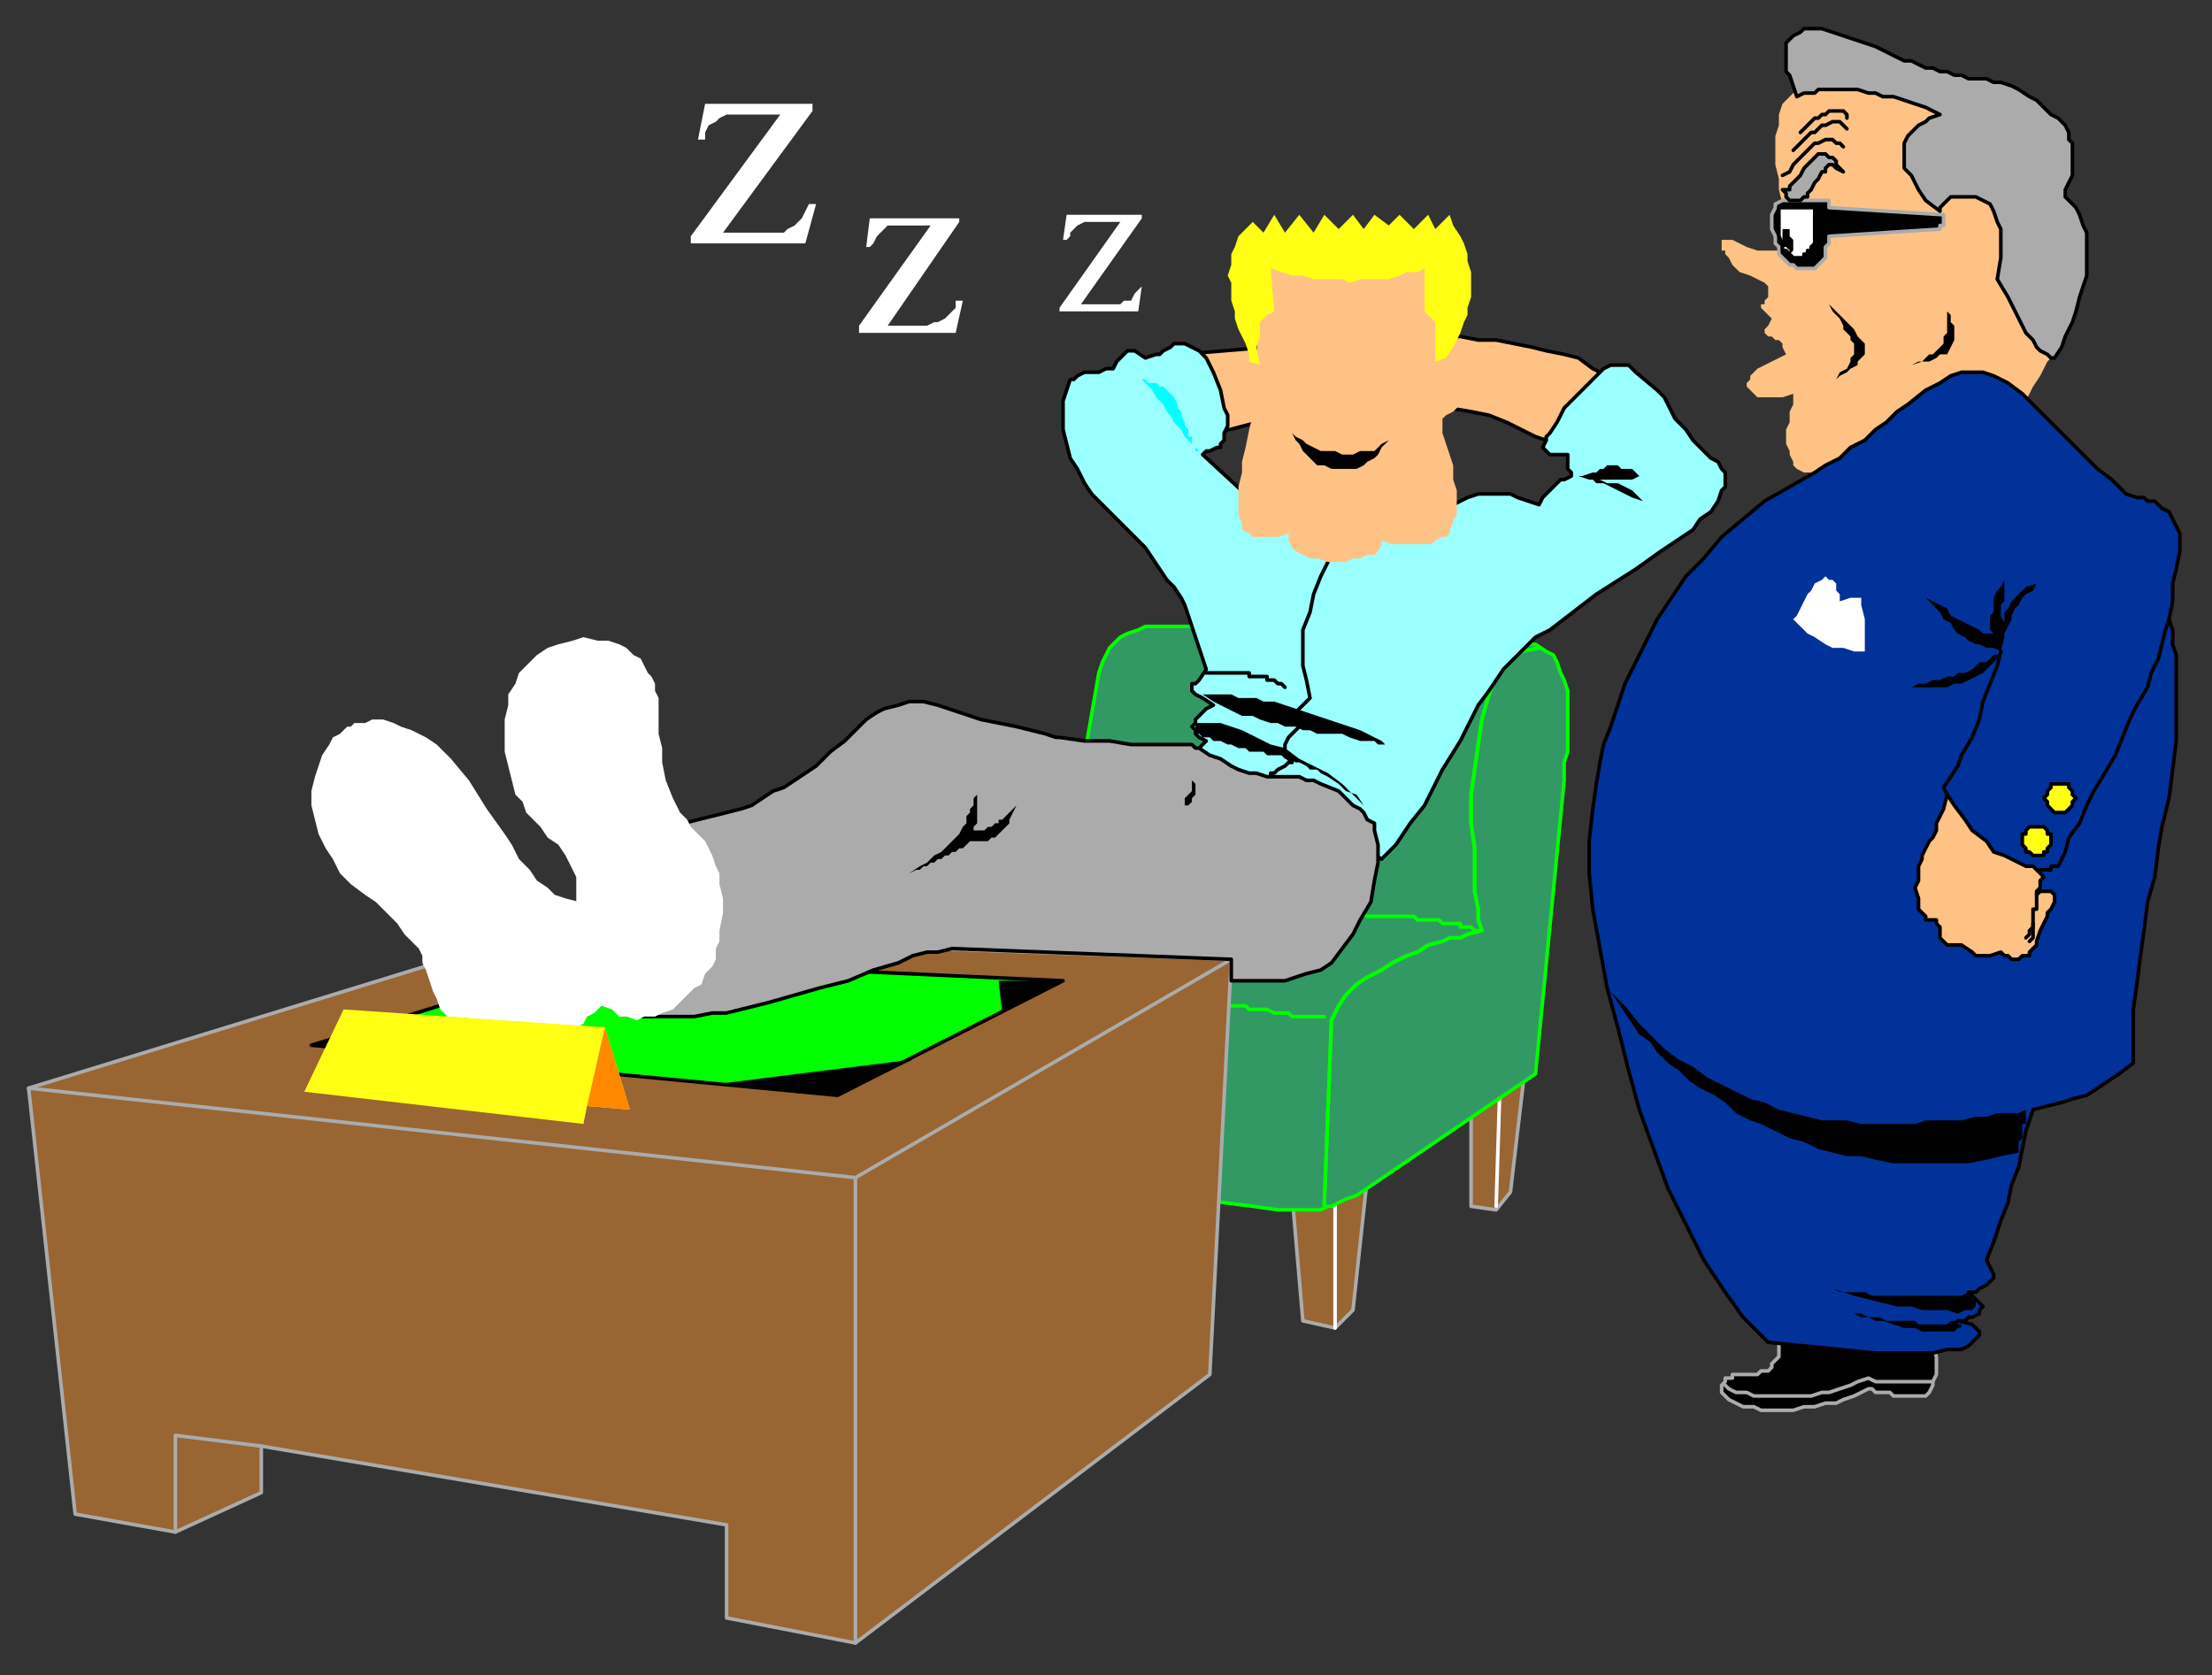 <?xml version="1.0" encoding="UTF-8" standalone="no"?>
<svg
   xmlns:dc="http://purl.org/dc/elements/1.1/"
   xmlns:cc="http://creativecommons.org/ns#"
   xmlns:rdf="http://www.w3.org/1999/02/22-rdf-syntax-ns#"
   xmlns:svg="http://www.w3.org/2000/svg"
   xmlns="http://www.w3.org/2000/svg"
   xmlns:sodipodi="http://sodipodi.sourceforge.net/DTD/sodipodi-0.dtd"
   xmlns:inkscape="http://www.inkscape.org/namespaces/inkscape"
   version="1.0"
   width="163.512mm"
   height="123.825mm"
   id="svg259"
   sodipodi:docname="CMENO036.WMF">
  <rect width="100%" height="100%" fill="#333333" stroke="none"/>
  <sodipodi:namedview
     pagecolor="#ffffff"
     bordercolor="#666666"
     borderopacity="1"
     objecttolerance="10"
     gridtolerance="10"
     guidetolerance="10"
     inkscape:pageopacity="0"
     inkscape:pageshadow="2"
     inkscape:window-width="640"
     inkscape:window-height="480"
     id="namedview261" />
  <defs
     id="defs3">
    <pattern
       id="WMFhbasepattern"
       patternUnits="userSpaceOnUse"
       width="6"
       height="6"
       x="0"
       y="0" />
  </defs>
  <path
     style="fill:#996532;fill-rule:evenodd;fill-opacity:1;stroke:#ababab;stroke-width:1px;stroke-linecap:round;stroke-linejoin:round;stroke-miterlimit:4;stroke-dasharray:none;stroke-opacity:1;"
     d="  M 361,334   L 370,334   L 382,329   L 378,366   L 373,371   L 364,369   L 361,334  z "
     id="path5" />
  <path
     style="fill:#996532;fill-rule:evenodd;fill-opacity:1;stroke:#ababab;stroke-width:1px;stroke-linecap:round;stroke-linejoin:round;stroke-miterlimit:4;stroke-dasharray:none;stroke-opacity:1;"
     d="  M 426,299   L 422,333   L 418,338   L 411,337   L 411,311   L 426,299  z "
     id="path7" />
  <path
     style="fill:none;stroke:#ffffff;stroke-width:1px;stroke-linecap:round;stroke-linejoin:round;stroke-miterlimit:4;stroke-dasharray:none;stroke-opacity:1;"
     d="  M 373,371   L 373,333  "
     id="path9" />
  <path
     style="fill:none;stroke:#ffffff;stroke-width:1px;stroke-linecap:round;stroke-linejoin:round;stroke-miterlimit:4;stroke-dasharray:none;stroke-opacity:1;"
     d="  M 418,337   L 419,305  "
     id="path11" />
  <path
     style="fill:#329965;fill-rule:evenodd;fill-opacity:1;stroke:#00ff00;stroke-width:1px;stroke-linecap:round;stroke-linejoin:round;stroke-miterlimit:4;stroke-dasharray:none;stroke-opacity:1;"
     d="  M 336,335   L 338,274   L 378,253   L 375,226   L 303,211   L 307,188   L 308,185   L 309,183   L 310,181   L 312,179   L 313,178   L 315,177   L 318,176   L 320,175   L 323,175   L 326,175   L 330,175   L 333,175   L 336,175   L 339,175   L 342,175   L 344,175   L 424,179   L 427,180   L 429,180   L 432,182   L 434,183   L 435,185   L 436,188   L 437,190   L 438,193   L 438,196   L 438,200   L 438,203   L 438,207   L 438,210   L 437,213   L 437,215   L 437,218   L 429,300   L 379,334   L 376,335   L 374,336   L 372,337   L 371,337   L 369,338   L 367,338   L 364,338   L 357,338   L 350,337   L 342,336   L 336,335  z "
     id="path13" />
  <path
     style="fill:none;stroke:#00ff00;stroke-width:1px;stroke-linecap:round;stroke-linejoin:round;stroke-miterlimit:4;stroke-dasharray:none;stroke-opacity:1;"
     d="  M 430,181   L 425,182   L 422,185   L 418,189   L 416,194   L 414,201   L 413,208   L 412,215   L 411,222   L 411,230   L 412,237   L 412,243   L 412,249   L 413,254   L 413,257   L 414,260   L 410,261   L 408,262   L 405,262   L 403,263   L 399,264   L 396,266   L 393,267   L 389,269   L 386,271   L 382,273   L 379,275   L 376,278   L 374,281   L 372,285   L 370,336   L 370,337  "
     id="path15" />
  <path
     style="fill:none;stroke:#00ff00;stroke-width:1px;stroke-linecap:round;stroke-linejoin:round;stroke-miterlimit:4;stroke-dasharray:none;stroke-opacity:1;"
     d="  M 430,181   L 425,182   L 422,185   L 418,189   L 416,194   L 414,201   L 413,208   L 412,215   L 411,222   L 411,230   L 412,237   L 412,243   L 412,249   L 413,254   L 413,257   L 414,260   L 410,261   L 408,262   L 405,262   L 403,263   L 399,264   L 396,266   L 393,267   L 389,269   L 386,271   L 382,273   L 379,275   L 376,278   L 374,281   L 372,285   L 370,336   L 370,337  "
     id="path17" />
  <path
     style="fill:none;stroke:#00ff00;stroke-width:1px;stroke-linecap:round;stroke-linejoin:round;stroke-miterlimit:4;stroke-dasharray:none;stroke-opacity:1;"
     d="  M 377,255   L 377,255   L 378,255   L 380,255   L 380,255   L 382,256   L 383,256   L 384,256   L 385,256   L 387,256   L 388,256   L 389,256   L 391,256   L 392,256   L 393,256   L 395,256   L 396,257   L 397,257   L 399,257   L 400,257   L 401,257   L 402,257   L 403,258   L 404,258   L 405,258   L 407,258   L 408,258   L 408,259   L 409,259   L 410,259   L 411,259   L 412,260   L 413,260  "
     id="path19" />
  <path
     style="fill:none;stroke:#00ff00;stroke-width:1px;stroke-linecap:round;stroke-linejoin:round;stroke-miterlimit:4;stroke-dasharray:none;stroke-opacity:1;"
     d="  M 342,281   L 342,281   L 342,281   L 343,281   L 344,281   L 345,281   L 346,281   L 346,281   L 347,281   L 348,281   L 349,282   L 350,282   L 351,282   L 352,282   L 353,282   L 354,282   L 354,282   L 356,283   L 357,283   L 357,283   L 358,283   L 359,283   L 360,283   L 361,284   L 362,284   L 363,284   L 364,284   L 365,284   L 366,284   L 366,284   L 367,284   L 368,284   L 370,284  "
     id="path21" />
  <path
     style="fill:#ffc285;fill-rule:evenodd;fill-opacity:1;stroke:#000000;stroke-width:1px;stroke-linecap:round;stroke-linejoin:round;stroke-miterlimit:4;stroke-dasharray:none;stroke-opacity:1;"
     d="  M 330,99   L 330,99   L 331,100   L 332,100   L 332,102   L 333,103   L 334,104   L 334,106   L 335,107   L 335,109   L 335,110   L 336,112   L 336,114   L 336,115   L 336,117   L 336,118   L 336,120   L 336,122   L 355,117   L 354,97   L 330,99  z "
     id="path23" />
  <path
     style="fill:#ffc285;fill-rule:evenodd;fill-opacity:1;stroke:#000000;stroke-width:1px;stroke-linecap:round;stroke-linejoin:round;stroke-miterlimit:4;stroke-dasharray:none;stroke-opacity:1;"
     d="  M 401,113   L 405,114   L 411,115   L 416,116   L 421,118   L 425,120   L 429,122   L 432,123   L 436,125   L 451,107   L 449,105   L 445,103   L 441,100   L 437,99   L 432,98   L 428,97   L 423,96   L 418,95   L 413,95   L 408,94   L 402,94   L 401,113  z "
     id="path25" />
  <path
     style="fill:#99ffff;fill-rule:evenodd;fill-opacity:1;stroke:#000000;stroke-width:1px;stroke-linecap:round;stroke-linejoin:round;stroke-miterlimit:4;stroke-dasharray:none;stroke-opacity:1;"
     d="  M 349,139   L 404,142   L 410,139   L 413,138   L 416,138   L 419,138   L 422,138   L 424,139   L 427,140   L 430,141   L 431,139   L 432,138   L 433,137   L 434,136   L 435,135   L 436,134   L 437,134   L 439,133   L 439,132   L 438,131   L 438,130   L 438,128   L 438,127   L 436,127   L 435,127   L 433,127   L 432,126   L 432,126   L 431,125   L 432,123   L 432,122   L 433,121   L 435,118   L 437,114   L 440,111   L 443,108   L 446,105   L 448,103   L 450,102   L 452,102   L 454,102   L 455,102   L 456,103   L 457,104   L 463,109   L 464,110   L 465,111   L 466,113   L 468,117   L 471,120   L 473,123   L 476,126   L 478,128   L 480,129   L 481,131   L 482,132   L 482,133   L 482,134   L 482,136   L 481,137   L 480,140   L 478,143   L 475,145   L 473,148   L 470,150   L 464,154   L 457,159   L 446,166   L 433,176   L 429,178   L 426,181   L 423,184   L 420,187   L 418,190   L 416,193   L 413,197   L 408,207   L 403,215   L 398,225   L 394,230   L 390,236   L 386,240   L 334,211   L 335,210   L 335,210   L 335,209   L 336,208   L 337,207   L 335,206   L 334,205   L 334,204   L 333,203   L 334,202   L 334,201   L 335,200   L 336,199   L 337,198   L 339,197   L 336,195   L 334,194   L 333,193   L 333,192   L 333,191   L 334,191   L 335,190   L 337,187   L 335,181   L 333,175   L 332,172   L 331,169   L 330,167   L 328,164   L 326,162   L 322,156   L 320,153   L 317,150   L 314,147   L 311,144   L 308,141   L 305,138   L 303,135   L 301,131   L 299,128   L 298,124   L 297,120   L 297,116   L 297,112   L 298,109   L 299,106   L 300,106   L 301,105   L 303,104   L 305,104   L 307,104   L 309,103   L 311,103   L 312,101   L 313,100   L 314,99   L 315,98   L 316,98   L 317,98   L 320,100   L 323,99   L 324,99   L 325,98   L 327,97   L 328,96   L 330,96   L 331,96   L 333,97   L 335,98   L 337,100   L 339,104   L 341,109   L 342,114   L 343,116   L 343,119   L 342,121   L 342,123   L 341,124   L 341,125   L 340,125   L 338,126   L 337,126   L 336,127   L 349,139  z "
     id="path27" />
  <path
     style="fill:none;stroke:#000000;stroke-width:1px;stroke-linecap:round;stroke-linejoin:round;stroke-miterlimit:4;stroke-dasharray:none;stroke-opacity:1;"
     d="  M 371,157   L 369,161   L 367,166   L 366,171   L 364,176   L 364,181   L 364,186   L 365,190   L 366,195   L 365,196   L 364,197   L 363,198   L 362,199   L 361,200   L 361,200   L 361,201   L 362,202   L 363,203   L 361,205   L 360,206   L 359,208   L 359,209   L 359,210   L 359,211   L 360,212   L 361,213   L 360,213   L 359,214   L 357,215   L 356,216   L 355,216   L 355,218   L 354,220   L 354,222  "
     id="path29" />
  <path
     style="fill:#000000;fill-rule:evenodd;fill-opacity:1;stroke:none;"
     d="  M 334,193   L 336,194   L 337,194   L 339,194   L 340,194   L 342,194   L 344,194   L 346,195   L 347,195   L 349,195   L 351,195   L 353,196   L 356,196   L 359,197   L 362,198   L 365,199   L 368,200   L 371,201   L 374,202   L 377,203   L 380,204   L 382,205   L 384,206   L 386,207   L 389,210   L 387,208   L 385,208   L 384,207   L 382,207   L 380,207   L 377,206   L 375,205   L 372,205   L 371,205   L 368,205   L 366,204   L 364,204   L 362,203   L 359,203   L 357,202   L 355,202   L 352,201   L 350,200   L 347,200   L 345,199   L 343,198   L 341,197   L 339,196   L 336,194   L 334,193  z "
     id="path31" />
  <path
     style="fill:#000000;fill-rule:evenodd;fill-opacity:1;stroke:none;"
     d="  M 338,202   L 341,202   L 344,203   L 347,204   L 351,206   L 355,208   L 359,209   L 363,212   L 367,214   L 371,216   L 375,219   L 378,222   L 381,225   L 379,222   L 376,221   L 374,219   L 371,217   L 369,216   L 368,215   L 366,215   L 365,214   L 363,213   L 362,213   L 360,212   L 359,212   L 358,211   L 356,211   L 354,211   L 353,210   L 351,210   L 349,210   L 348,209   L 346,209   L 344,208   L 343,208   L 341,207   L 339,207   L 338,206   L 338,206   L 337,206   L 336,206   L 335,205   L 335,205   L 334,205   L 334,204   L 334,204   L 334,203   L 334,203   L 334,203   L 334,202   L 335,202   L 335,202   L 336,202   L 337,202   L 338,202  z "
     id="path33" />
  <path
     style="fill:none;stroke:none;"
     d="  M 372,195   L 372,195   L 373,195   L 373,195   L 374,196   L 375,196   L 375,196   L 376,196   L 377,196   L 377,196   L 378,197   L 379,197   L 379,197   L 380,197   L 380,198   L 381,198   L 382,198   L 382,198   L 383,199   L 384,199   L 384,199   L 385,200   L 386,200   L 386,200   L 387,200   L 387,201   L 388,201   L 389,201   L 389,202   L 389,202   L 390,202   L 390,202   L 391,203  "
     id="path35" />
  <path
     style="fill:none;stroke:none;"
     d="  M 437,158   L 432,162   L 428,166   L 424,168   L 421,171   L 418,173   L 416,177   L 413,181   L 410,187  "
     id="path37" />
  <path
     style="fill:none;stroke:none;"
     d="  M 416,180   L 416,180   L 417,179   L 417,179   L 417,178   L 418,177   L 418,177   L 419,176   L 419,176   L 419,175   L 420,175   L 420,174   L 421,174   L 421,173   L 422,173   L 422,173   L 423,172   L 423,172   L 424,172   L 424,171   L 425,171   L 426,171   L 426,170   L 427,170   L 427,170   L 428,169   L 429,169   L 429,169   L 430,168   L 430,168   L 431,168   L 431,168   L 433,167  "
     id="path39" />
  <path
     style="fill:none;stroke:none;"
     d="  M 438,127   L 438,127   L 438,127   L 439,126   L 439,126   L 439,126   L 439,126   L 439,125   L 440,125   L 440,125   L 440,124   L 440,124   L 441,124   L 441,124   L 441,123   L 441,123   L 441,123   L 442,122   L 442,122   L 442,122   L 442,122   L 443,122   L 443,121   L 443,121   L 443,121   L 444,121   L 444,121   L 444,120   L 445,120   L 445,120   L 445,120   L 446,120   L 446,119  "
     id="path41" />
  <path
     style="fill:#000000;fill-rule:evenodd;fill-opacity:1;stroke:none;"
     d="  M 439,133   L 442,133   L 445,132   L 446,132   L 447,131   L 448,131   L 449,130   L 450,130   L 451,130   L 452,130   L 453,131   L 455,131   L 456,131   L 458,133   L 456,134   L 454,134   L 451,134   L 449,134   L 446,134   L 444,134   L 441,133   L 439,133  z "
     id="path43" />
  <path
     style="fill:none;stroke:none;"
     d="  M 460,126   L 456,126   L 452,126   L 450,127   L 447,128   L 445,129   L 443,130   L 441,131   L 440,133  "
     id="path45" />
  <path
     style="fill:#000000;fill-rule:evenodd;fill-opacity:1;stroke:none;"
     d="  M 444,134   L 445,134   L 447,134   L 449,135   L 452,135   L 454,136   L 456,137   L 458,139   L 459,140   L 456,139   L 454,138   L 452,137   L 450,136   L 448,135   L 446,135   L 445,134   L 444,134  z "
     id="path47" />
  <path
     style="fill:#00ffff;fill-rule:evenodd;fill-opacity:1;stroke:none;"
     d="  M 335,127   L 335,127   L 335,126   L 334,125   L 333,124   L 332,123   L 331,122   L 330,120   L 329,119   L 328,118   L 327,116   L 326,115   L 325,113   L 324,112   L 323,111   L 322,109   L 321,108   L 319,106   L 319,106   L 320,106   L 321,107   L 323,107   L 324,108   L 325,108   L 326,109   L 327,110   L 328,111   L 329,113   L 329,114   L 330,115   L 330,116   L 331,118   L 331,119   L 332,120   L 332,122   L 332,122   L 332,122   L 333,122   L 333,123   L 333,123   L 333,123   L 333,124   L 333,124   L 334,125   L 334,125   L 334,125   L 334,126   L 335,126   L 335,126   L 335,127   L 335,127   L 335,127  z "
     id="path49" />
  <path
     style="fill:none;stroke:none;"
     d="  M 320,101   L 320,101   L 320,101   L 321,101   L 321,101   L 322,102   L 323,102   L 323,102   L 324,102   L 325,102   L 325,103   L 326,103   L 327,103   L 327,104   L 328,104   L 329,104   L 329,105   L 330,105   L 330,105   L 330,106   L 331,106   L 331,107   L 332,108   L 332,109   L 333,110   L 333,111   L 334,112   L 334,113   L 335,114   L 335,115   L 335,117   L 336,118   L 336,119   L 336,119   L 336,120  "
     id="path51" />
  <path
     style="fill:none;stroke:none;"
     d="  M 327,119   L 327,119   L 326,118   L 326,118   L 325,118   L 325,117   L 325,117   L 324,117   L 324,116   L 324,116   L 323,116   L 323,116   L 322,115   L 322,115   L 321,115   L 321,115   L 320,115   L 320,115   L 320,114   L 319,114   L 319,114   L 318,114   L 318,114   L 317,114   L 317,114   L 317,113   L 316,113   L 316,113   L 315,113   L 315,113   L 314,113   L 314,113   L 313,112  "
     id="path53" />
  <path
     style="fill:none;stroke:none;"
     d="  M 322,143   L 325,146   L 328,149   L 330,153   L 332,156   L 334,160   L 336,164   L 337,167   L 338,171  "
     id="path55" />
  <path
     style="fill:none;stroke:none;"
     d="  M 325,152   L 325,152   L 325,152   L 326,152   L 326,152   L 326,153   L 326,153   L 327,153   L 327,153   L 327,154   L 327,154   L 328,154   L 328,155   L 328,155   L 328,155   L 329,155   L 329,156   L 329,156   L 329,156   L 330,157   L 330,157   L 330,157   L 330,158   L 330,158   L 331,159   L 331,159   L 331,159   L 331,160   L 331,160   L 332,161   L 332,161   L 332,162   L 332,163  "
     id="path57" />
  <path
     style="fill:none;stroke:none;"
     d="  M 384,166   L 384,166   L 385,166   L 386,166   L 387,166   L 388,167   L 389,167   L 391,167   L 392,167   L 393,167   L 394,167   L 395,167   L 397,167   L 398,167   L 399,167   L 401,167   L 402,166   L 404,166   L 404,166   L 404,166   L 404,167   L 404,168   L 403,169   L 403,170   L 403,171   L 403,173   L 403,174   L 403,175   L 402,176   L 402,177   L 402,178   L 402,179   L 402,180   L 402,181   L 402,183   L 402,183   L 402,183   L 401,184   L 401,184   L 400,185   L 399,185   L 398,186   L 397,186   L 397,187   L 396,187   L 395,187   L 394,188   L 393,188   L 393,189   L 392,189   L 391,190   L 390,190   L 390,190   L 390,190   L 389,190   L 389,190   L 388,189   L 388,189   L 387,188   L 386,188   L 386,187   L 385,186   L 384,186   L 384,185   L 383,184   L 383,184   L 382,183   L 382,183   L 381,182   L 381,182   L 381,181   L 381,180   L 381,179   L 381,178   L 381,177   L 382,176   L 382,175   L 382,174   L 382,173   L 382,172   L 383,171   L 383,170   L 383,169   L 384,168   L 384,167   L 384,166  "
     id="path59" />
  <path
     style="fill:none;stroke:none;"
     d="  M 430,141   L 430,141   L 430,141   L 430,141   L 431,141   L 431,141   L 432,142   L 432,142   L 432,142   L 433,142   L 433,143   L 434,143   L 434,143   L 434,143   L 435,143   L 435,144   L 436,144   L 436,144   L 436,144   L 437,145   L 437,145   L 437,145   L 438,145   L 438,145   L 439,146   L 439,146   L 439,146   L 440,146   L 440,147   L 440,147   L 441,147   L 441,148   L 441,148  "
     id="path61" />
  <path
     style="fill:none;stroke:none;"
     d="  M 345,136   L 343,135   L 341,135   L 339,135   L 338,135   L 336,136   L 334,137   L 333,138   L 332,139  "
     id="path63" />
  <path
     style="fill:none;stroke:none;"
     d="  M 377,157   L 380,163   L 394,152  "
     id="path65" />
  <path
     style="fill:none;stroke:none;"
     d="  M 366,156   L 358,159   L 357,150  "
     id="path67" />
  <path
     style="fill:#996532;fill-rule:evenodd;fill-opacity:1;stroke:#ababab;stroke-width:1px;stroke-linecap:round;stroke-linejoin:round;stroke-miterlimit:4;stroke-dasharray:none;stroke-opacity:1;"
     d="  M 73,404   L 73,417   L 49,428   L 21,423   L 8,304   L 148,261   L 344,268   L 338,384   L 239,459   L 203,452   L 203,426   L 73,404  z "
     id="path69" />
  <path
     style="fill:none;stroke:#ababab;stroke-width:1px;stroke-linecap:round;stroke-linejoin:round;stroke-miterlimit:4;stroke-dasharray:none;stroke-opacity:1;"
     d="  M 73,404   L 49,401   L 49,428  "
     id="path71" />
  <path
     style="fill:none;stroke:#ababab;stroke-width:1px;stroke-linecap:round;stroke-linejoin:round;stroke-miterlimit:4;stroke-dasharray:none;stroke-opacity:1;"
     d="  M 239,329   L 239,459  "
     id="path73" />
  <path
     style="fill:none;stroke:#ababab;stroke-width:1px;stroke-linecap:round;stroke-linejoin:round;stroke-miterlimit:4;stroke-dasharray:none;stroke-opacity:1;"
     d="  M 8,304   L 239,329   L 344,268  "
     id="path75" />
  <path
     style="fill:#00ff00;fill-rule:evenodd;fill-opacity:1;stroke:#000000;stroke-width:1px;stroke-linecap:round;stroke-linejoin:round;stroke-miterlimit:4;stroke-dasharray:none;stroke-opacity:1;"
     d="  M 87,292   L 165,268   L 297,274   L 234,306   L 87,292  z "
     id="path77" />
  <path
     style="fill:#000000;fill-rule:evenodd;fill-opacity:1;stroke:none;"
     d="  M 199,303   L 234,306   L 255,296   L 199,303  z "
     id="path79" />
  <path
     style="fill:#000000;fill-rule:evenodd;fill-opacity:1;stroke:none;"
     d="  M 279,274   L 280,283   L 297,274   L 279,274  z "
     id="path81" />
  <path
     style="fill:#ffc285;fill-rule:evenodd;fill-opacity:1;stroke:none;"
     d="  M 351,101   L 350,101   L 349,100   L 348,100   L 347,100   L 346,100   L 345,100   L 344,100   L 343,101   L 343,102   L 342,103   L 343,104   L 343,106   L 344,108   L 345,110   L 347,113   L 350,116   L 349,120   L 348,125   L 347,129   L 347,132   L 346,136   L 346,139   L 346,142   L 346,144   L 347,146   L 347,148   L 349,149   L 350,150   L 352,150   L 354,150   L 357,150   L 360,149   L 360,151   L 361,153   L 362,154   L 364,155   L 366,156   L 368,156   L 371,157   L 373,157   L 376,157   L 378,156   L 380,156   L 382,155   L 384,155   L 385,154   L 386,152   L 386,151   L 389,152   L 392,152   L 394,152   L 396,152   L 398,152   L 400,152   L 401,151   L 403,150   L 404,150   L 405,149   L 405,148   L 406,146   L 406,145   L 407,144   L 407,142   L 407,140   L 407,137   L 406,134   L 406,130   L 405,127   L 404,124   L 403,121   L 403,119   L 403,117   L 404,116   L 406,115   L 408,113   L 409,112   L 410,110   L 411,108   L 412,107   L 413,105   L 413,104   L 413,102   L 412,101   L 412,100   L 410,100   L 409,100   L 407,100   L 404,100   L 404,73   L 352,73   L 351,101  z "
     id="path83" />
  <path
     style="fill:#ffff14;fill-rule:evenodd;fill-opacity:1;stroke:none;"
     d="  M 350,62   L 353,65   L 356,60   L 359,65   L 363,60   L 367,65   L 370,60   L 374,64   L 378,60   L 381,64   L 384,60   L 388,63   L 391,60   L 395,64   L 399,60   L 401,64   L 405,60   L 406,63   L 408,66   L 409,68   L 410,71   L 410,73   L 411,76   L 411,78   L 411,81   L 411,83   L 410,86   L 410,88   L 409,90   L 408,93   L 407,95   L 406,97   L 404,100   L 401,101   L 401,97   L 401,95   L 401,93   L 401,91   L 401,90   L 400,89   L 399,88   L 398,87   L 398,75   L 396,76   L 393,76   L 391,77   L 388,78   L 385,78   L 383,78   L 380,78   L 377,79   L 375,78   L 372,78   L 369,78   L 367,78   L 364,77   L 361,77   L 358,76   L 355,75   L 356,87   L 354,88   L 353,89   L 352,90   L 352,92   L 352,94   L 351,97   L 352,102   L 349,101   L 349,99   L 348,96   L 347,94   L 346,92   L 345,89   L 345,87   L 344,84   L 344,82   L 344,79   L 343,77   L 344,74   L 344,71   L 345,69   L 346,66   L 348,64   L 350,62  z "
     id="path85" />
  <path
     style="fill:#ffc285;fill-rule:evenodd;fill-opacity:1;stroke:none;"
     d="  M 513,131   L 566,112   L 568,108   L 570,105   L 572,101   L 575,98   L 564,54   L 542,26   L 512,19   L 502,25   L 501,26   L 500,27   L 499,28   L 498,29   L 497,32   L 497,35   L 496,38   L 496,42   L 496,46   L 497,50   L 497,53   L 498,57   L 498,60   L 499,63   L 499,66   L 499,69   L 498,70   L 496,70   L 495,70   L 492,70   L 491,70   L 488,69   L 486,68   L 484,67   L 483,67   L 483,67   L 482,67   L 482,67   L 482,67   L 482,67   L 481,67   L 481,68   L 481,68   L 481,68   L 481,68   L 481,69   L 481,69   L 481,69   L 481,70   L 482,70   L 482,71   L 482,71   L 483,72   L 484,74   L 486,76   L 489,77   L 491,78   L 493,79   L 494,80   L 494,81   L 494,82   L 494,83   L 494,83   L 493,84   L 493,85   L 492,85   L 492,86   L 495,89   L 494,91   L 493,92   L 493,92   L 493,93   L 493,93   L 494,94   L 495,94   L 496,95   L 497,95   L 498,96   L 498,97   L 499,99   L 497,100   L 495,101   L 493,102   L 491,103   L 490,104   L 489,105   L 489,106   L 488,107   L 488,108   L 489,109   L 490,110   L 491,111   L 493,111   L 495,111   L 498,111   L 501,110   L 501,113   L 500,115   L 500,118   L 499,120   L 499,122   L 499,124   L 500,126   L 500,127   L 501,129   L 501,130   L 502,131   L 504,132   L 505,132   L 507,132   L 509,132   L 511,132   L 513,131  z "
     id="path87" />
  <path
     style="fill:none;stroke:none;"
     d="  M 495,89   L 497,89   L 498,88   L 500,88   L 501,88   L 502,89   L 503,89   L 504,90   L 505,90   L 506,91   L 506,92   L 507,93   L 508,94  "
     id="path89" />
  <path
     style="fill:#000000;fill-rule:evenodd;fill-opacity:1;stroke:none;"
     d="  M 511,85   L 512,87   L 513,88   L 514,89   L 515,91   L 515,92   L 516,93   L 517,94   L 517,95   L 518,96   L 518,97   L 518,99   L 517,100   L 517,101   L 516,103   L 514,104   L 513,106   L 514,105   L 516,104   L 517,103   L 519,102   L 519,101   L 520,100   L 521,99   L 521,97   L 521,96   L 520,95   L 519,94   L 518,92   L 517,91   L 515,89   L 513,87   L 511,85  z "
     id="path91" />
  <path
     style="fill:#000000;fill-rule:evenodd;fill-opacity:1;stroke:none;"
     d="  M 544,86   L 544,88   L 544,89   L 544,90   L 544,91   L 544,93   L 543,94   L 543,95   L 543,96   L 542,97   L 541,98   L 540,99   L 539,99   L 538,100   L 537,101   L 536,101   L 534,102   L 537,101   L 539,101   L 541,100   L 542,99   L 544,99   L 545,97   L 545,97   L 546,95   L 546,94   L 546,93   L 546,92   L 546,91   L 545,90   L 545,88   L 544,87   L 544,86  z "
     id="path93" />
  <path
     style="fill:none;stroke:none;"
     d="  M 542,65   L 542,64   L 543,62   L 543,61   L 544,60   L 544,59   L 545,58   L 546,58   L 547,57   L 549,57   L 550,57   L 551,58   L 552,58   L 554,59   L 555,60   L 555,62   L 556,63   L 556,65   L 556,66   L 556,68   L 556,70   L 556,71   L 555,73   L 555,74   L 554,75   L 553,76   L 554,77   L 555,78   L 556,79   L 557,80   L 557,81   L 557,82   L 557,83   L 557,84   L 557,85   L 557,85   L 556,86   L 556,87   L 555,88   L 554,88   L 552,89   L 550,89   L 549,89   L 547,89   L 546,88   L 545,87   L 544,86   L 543,84  "
     id="path95" />
  <path
     style="fill:none;stroke:none;"
     d="  M 554,66   L 554,65   L 553,64   L 553,63   L 552,63   L 552,62   L 551,62   L 551,62   L 549,63   L 548,63   L 548,63   L 547,63   L 546,63   L 546,63   L 545,64   L 545,65   L 545,65   L 545,67   L 545,68   L 546,68   L 546,68   L 547,69   L 547,69   L 548,69   L 548,70   L 548,70   L 548,71   L 548,71   L 548,72   L 548,72   L 547,73   L 547,73   L 546,73   L 545,74   L 544,74   L 545,76   L 545,76   L 545,77   L 545,78   L 545,79   L 545,79   L 546,79   L 546,79   L 547,79   L 548,79   L 548,78   L 549,78   L 549,78  "
     id="path97" />
  <path
     style="fill:none;stroke:none;"
     d="  M 493,78   L 494,78   L 495,79   L 497,80   L 498,80   L 500,81   L 501,81   L 503,81   L 504,80   L 504,80   L 505,79   L 505,78   L 505,78   L 504,77   L 504,76   L 504,76   L 503,76   L 502,75   L 502,75   L 501,75   L 500,75   L 499,75   L 499,75   L 498,76   L 497,76  "
     id="path99" />
  <path
     style="fill:#000000;fill-rule:evenodd;fill-opacity:1;stroke:#ababab;stroke-width:1px;stroke-linecap:round;stroke-linejoin:round;stroke-miterlimit:4;stroke-dasharray:none;stroke-opacity:1;"
     d="  M 496,57   L 496,58   L 495,60   L 495,62   L 495,64   L 496,66   L 496,68   L 497,69   L 497,71   L 498,72   L 499,73   L 500,74   L 501,74   L 502,75   L 503,75   L 504,75   L 506,75   L 507,75   L 508,74   L 508,74   L 509,73   L 510,72   L 510,71   L 510,69   L 511,68   L 511,66   L 542,64   L 542,64   L 542,64   L 542,63   L 543,63   L 543,63   L 543,63   L 543,62   L 543,62   L 543,62   L 543,62   L 543,62   L 543,61   L 543,61   L 543,61   L 543,61   L 543,61   L 543,60   L 511,58   L 511,56   L 509,56   L 507,56   L 505,56   L 503,56   L 501,56   L 500,56   L 498,56   L 496,57  z "
     id="path101" />
  <path
     style="fill:#ababab;fill-rule:evenodd;fill-opacity:1;stroke:#000000;stroke-width:1px;stroke-linecap:round;stroke-linejoin:round;stroke-miterlimit:4;stroke-dasharray:none;stroke-opacity:1;"
     d="  M 498,53   L 499,54   L 499,55   L 500,56   L 501,56   L 502,56   L 503,56   L 504,55   L 505,55   L 505,54   L 506,53   L 507,51   L 508,50   L 509,48   L 510,48   L 510,47   L 511,46   L 512,46   L 512,46   L 513,47   L 515,48   L 513,46   L 513,45   L 512,44   L 511,44   L 510,43   L 509,43   L 508,43   L 507,44   L 506,45   L 505,46   L 504,47   L 503,49   L 502,50   L 501,51   L 500,52   L 500,53   L 499,53   L 498,53  z "
     id="path103" />
  <path
     style="fill:none;stroke:#000000;stroke-width:1px;stroke-linecap:round;stroke-linejoin:round;stroke-miterlimit:4;stroke-dasharray:none;stroke-opacity:1;"
     d="  M 498,49   L 500,48   L 501,46   L 502,45   L 503,44   L 504,43   L 505,42   L 506,41   L 507,40   L 508,40   L 510,39   L 511,39   L 512,39   L 512,39   L 513,40   L 514,40   L 515,41  "
     id="path105" />
  <path
     style="fill:none;stroke:#000000;stroke-width:1px;stroke-linecap:round;stroke-linejoin:round;stroke-miterlimit:4;stroke-dasharray:none;stroke-opacity:1;"
     d="  M 501,42   L 502,41   L 502,41   L 503,40   L 504,39   L 505,38   L 506,37   L 507,37   L 508,36   L 509,35   L 510,35   L 512,34   L 513,34   L 514,34   L 514,34   L 515,35   L 516,36  "
     id="path107" />
  <path
     style="fill:none;stroke:#000000;stroke-width:1px;stroke-linecap:round;stroke-linejoin:round;stroke-miterlimit:4;stroke-dasharray:none;stroke-opacity:1;"
     d="  M 503,37   L 504,36   L 505,35   L 506,34   L 507,33   L 508,33   L 509,32   L 510,32   L 511,31   L 512,31   L 512,31   L 513,31   L 514,31   L 514,31   L 515,31   L 516,32   L 516,33  "
     id="path109" />
  <path
     style="fill:#ffffff;fill-rule:evenodd;fill-opacity:1;stroke:#000000;stroke-width:1px;stroke-linecap:round;stroke-linejoin:round;stroke-miterlimit:4;stroke-dasharray:none;stroke-opacity:1;"
     d="  M 497,58   L 498,58   L 499,58   L 500,58   L 502,58   L 504,58   L 505,58   L 506,58   L 507,58   L 507,60   L 507,61   L 507,63   L 507,64   L 507,65   L 507,67   L 507,68   L 506,69   L 506,70   L 505,70   L 505,71   L 504,71   L 504,72   L 503,72   L 502,72   L 502,72   L 501,72   L 500,71   L 500,71   L 499,70   L 498,70   L 498,69   L 498,68   L 497,66   L 497,65   L 497,64   L 497,63   L 497,61   L 497,60   L 497,58  z "
     id="path111" />
  <path
     style="fill:#ababab;fill-rule:evenodd;fill-opacity:1;stroke:#000000;stroke-width:1px;stroke-linecap:round;stroke-linejoin:round;stroke-miterlimit:4;stroke-dasharray:none;stroke-opacity:1;"
     d="  M 501,24   L 500,21   L 499,20   L 499,18   L 499,16   L 499,14   L 499,12   L 500,11   L 501,10   L 503,9   L 504,8   L 507,8   L 509,8   L 512,9   L 515,10   L 518,11   L 521,12   L 524,13   L 526,14   L 528,15   L 530,16   L 532,17   L 534,17   L 536,18   L 538,19   L 540,19   L 542,20   L 544,20   L 546,21   L 548,21   L 550,22   L 552,22   L 555,22   L 557,23   L 559,23   L 562,24   L 564,25   L 567,27   L 569,28   L 571,30   L 573,32   L 575,33   L 577,35   L 578,37   L 578,39   L 579,40   L 579,41   L 579,43   L 579,44   L 579,45   L 579,47   L 579,48   L 579,49   L 578,51   L 577,53   L 577,55   L 578,56   L 580,58   L 581,60   L 582,63   L 583,65   L 583,68   L 583,71   L 583,74   L 583,77   L 582,80   L 581,83   L 580,87   L 579,90   L 577,94   L 576,97   L 574,100   L 573,100   L 572,99   L 570,98   L 569,97   L 568,95   L 566,93   L 565,91   L 564,89   L 563,87   L 561,83   L 558,78   L 559,72   L 559,68   L 559,64   L 558,62   L 557,59   L 556,57   L 554,56   L 552,55   L 550,55   L 548,55   L 547,55   L 545,55   L 544,56   L 543,57   L 542,58   L 542,59   L 538,56   L 536,53   L 534,49   L 532,47   L 532,44   L 532,42   L 532,40   L 533,38   L 534,37   L 535,36   L 536,35   L 538,34   L 539,33   L 542,32   L 540,31   L 538,30   L 535,29   L 532,28   L 529,27   L 526,27   L 524,26   L 522,26   L 519,25   L 517,25   L 515,25   L 513,25   L 511,25   L 509,25   L 508,25   L 507,26   L 505,26   L 504,26   L 502,27   L 501,24  z "
     id="path113" />
  <path
     style="fill:#000000;fill-rule:evenodd;fill-opacity:1;stroke:none;"
     d="  M 498,65   L 498,64   L 499,64   L 499,64   L 500,64   L 500,65   L 500,66   L 501,67   L 501,68   L 501,69   L 501,69   L 501,70   L 501,70   L 500,71   L 500,70   L 499,69   L 498,69   L 498,68   L 498,67   L 498,65   L 498,65  z "
     id="path115" />
  <path
     style="fill:#000000;fill-rule:evenodd;fill-opacity:1;stroke:#ababab;stroke-width:1px;stroke-linecap:round;stroke-linejoin:round;stroke-miterlimit:4;stroke-dasharray:none;stroke-opacity:1;"
     d="  M 540,376   L 541,379   L 541,380   L 541,381   L 541,382   L 541,383   L 541,384   L 540,386   L 540,387   L 539,389   L 538,390   L 537,390   L 535,390   L 534,390   L 533,390   L 532,390   L 530,390   L 529,390   L 528,389   L 526,389   L 525,389   L 524,389   L 523,388   L 522,388   L 520,389   L 518,390   L 515,391   L 513,392   L 510,392   L 507,393   L 504,393   L 501,394   L 498,394   L 495,394   L 492,394   L 490,393   L 487,393   L 485,392   L 483,391   L 482,390   L 482,390   L 481,389   L 481,387   L 482,386   L 482,386   L 482,385   L 483,385   L 483,385   L 483,385   L 483,385   L 484,385   L 484,384   L 484,384   L 485,384   L 485,384   L 485,384   L 485,384   L 486,384   L 486,384   L 486,384   L 487,384   L 487,384   L 487,384   L 487,384   L 489,384   L 490,384   L 491,384   L 492,383   L 493,383   L 494,383   L 495,382   L 495,381   L 496,380   L 497,379   L 497,374   L 540,376  z "
     id="path117" />
  <path
     style="fill:none;stroke:#ababab;stroke-width:1px;stroke-linecap:round;stroke-linejoin:round;stroke-miterlimit:4;stroke-dasharray:none;stroke-opacity:1;"
     d="  M 482,387   L 483,388   L 485,389   L 488,389   L 490,390   L 493,390   L 495,390   L 498,390   L 501,390   L 503,390   L 506,390   L 509,389   L 511,389   L 514,388   L 517,387   L 519,386   L 522,385   L 524,386   L 527,386   L 529,386   L 532,386   L 534,386   L 535,386   L 537,386   L 538,386   L 539,386   L 540,386  "
     id="path119" />
  <path
     style="fill:#003299;fill-rule:evenodd;fill-opacity:1;stroke:#000000;stroke-width:1px;stroke-linecap:round;stroke-linejoin:round;stroke-miterlimit:4;stroke-dasharray:none;stroke-opacity:1;"
     d="  M 538,109   L 533,113   L 530,115   L 527,118   L 524,120   L 521,123   L 517,125   L 514,128   L 510,130   L 507,132   L 500,136   L 493,140   L 487,145   L 481,150   L 476,156   L 471,161   L 467,167   L 463,173   L 460,179   L 457,185   L 454,191   L 452,197   L 450,203   L 448,208   L 447,213   L 446,219   L 445,226   L 444,235   L 444,244   L 445,254   L 447,265   L 449,276   L 452,287   L 455,299   L 458,310   L 462,321   L 466,332   L 471,342   L 476,352   L 482,361   L 487,368   L 494,375   L 504,376   L 514,377   L 524,378   L 532,378   L 540,378   L 544,377   L 548,377   L 550,376   L 551,375   L 552,374   L 553,373   L 553,372   L 552,371   L 552,371   L 551,370   L 547,369   L 549,369   L 550,368   L 551,368   L 553,367   L 553,366   L 554,365   L 554,365   L 553,364   L 552,363   L 550,361   L 552,361   L 553,360   L 555,359   L 556,358   L 557,357   L 557,356   L 556,354   L 555,352   L 557,347   L 559,341   L 561,336   L 562,331   L 564,326   L 565,321   L 566,316   L 568,310   L 572,309   L 576,308   L 579,307   L 583,306   L 586,304   L 589,302   L 592,300   L 596,297   L 596,290   L 596,282   L 597,275   L 598,267   L 599,260   L 600,252   L 602,245   L 603,237   L 604,231   L 606,223   L 607,215   L 608,207   L 608,199   L 608,191   L 608,183   L 607,180   L 607,176   L 606,173   L 607,168   L 607,163   L 608,159   L 609,154   L 609,151   L 609,149   L 608,147   L 607,145   L 606,143   L 604,142   L 602,140   L 600,140   L 599,139   L 597,139   L 594,138   L 593,137   L 590,134   L 586,131   L 582,127   L 577,122   L 573,118   L 568,113   L 565,110   L 561,107   L 557,105   L 554,104   L 551,104   L 548,104   L 545,105   L 542,107   L 538,109  z "
     id="path121" />
  <path
     style="fill:#ffc285;fill-rule:evenodd;fill-opacity:1;stroke:#000000;stroke-width:1px;stroke-linecap:round;stroke-linejoin:round;stroke-miterlimit:4;stroke-dasharray:none;stroke-opacity:1;"
     d="  M 544,222   L 546,225   L 549,229   L 551,232   L 555,235   L 557,238   L 560,239   L 562,240   L 564,241   L 566,242   L 568,242   L 569,243   L 570,244   L 570,244   L 571,245   L 570,246   L 570,247   L 570,248   L 569,249   L 569,250   L 570,249   L 571,249   L 572,249   L 573,249   L 574,250   L 574,250   L 574,251   L 574,252   L 573,254   L 572,255   L 572,256   L 571,258   L 570,260   L 569,263   L 569,264   L 568,265   L 567,266   L 567,267   L 566,267   L 565,267   L 564,268   L 563,268   L 562,268   L 561,267   L 560,267   L 559,266   L 556,267   L 556,267   L 555,267   L 553,267   L 553,267   L 552,267   L 551,266   L 548,264   L 545,264   L 544,264   L 543,263   L 543,263   L 542,262   L 542,260   L 542,259   L 541,258   L 541,257   L 540,257   L 539,257   L 538,257   L 538,256   L 537,255   L 536,254   L 536,252   L 536,251   L 535,248   L 536,246   L 536,244   L 536,242   L 537,240   L 537,239   L 538,237   L 539,235   L 540,234   L 541,232   L 541,230   L 542,228   L 543,226   L 544,222  z "
     id="path123" />
  <path
     style="fill:none;stroke:#000000;stroke-width:1px;stroke-linecap:round;stroke-linejoin:round;stroke-miterlimit:4;stroke-dasharray:none;stroke-opacity:1;"
     d="  M 569,250   L 569,250   L 569,251   L 569,251   L 569,251   L 569,251   L 569,252   L 569,252   L 569,252   L 569,253   L 569,253   L 569,253   L 569,254   L 568,254   L 568,254   L 568,255   L 568,255   L 568,255   L 568,256   L 568,256   L 568,256   L 568,257   L 568,257   L 568,258   L 568,258   L 568,259   L 568,259   L 567,260   L 567,260   L 567,261   L 567,261   L 566,262   L 566,262  "
     id="path125" />
  <path
     style="fill:none;stroke:#000000;stroke-width:1px;stroke-linecap:round;stroke-linejoin:round;stroke-miterlimit:4;stroke-dasharray:none;stroke-opacity:1;"
     d="  M 568,258   L 568,258   L 568,258   L 568,258   L 568,259   L 568,259   L 568,259   L 568,259   L 568,259   L 568,259   L 568,260   L 568,260   L 568,260   L 568,260   L 568,260   L 568,260   L 568,260   L 568,261   L 568,261   L 568,261   L 568,261   L 568,261   L 568,261   L 568,261   L 568,261   L 568,262   L 568,262   L 568,262   L 568,262   L 568,262   L 568,262   L 568,262   L 567,263  "
     id="path127" />
  <path
     style="fill:none;stroke:#000000;stroke-width:1px;stroke-linecap:round;stroke-linejoin:round;stroke-miterlimit:4;stroke-dasharray:none;stroke-opacity:1;"
     d="  M 544,222   L 543,220   L 545,217   L 547,214   L 548,211   L 551,206   L 553,201   L 554,196   L 556,191   L 558,186   L 559,182  "
     id="path129" />
  <path
     style="fill:none;stroke:#000000;stroke-width:1px;stroke-linecap:round;stroke-linejoin:round;stroke-miterlimit:4;stroke-dasharray:none;stroke-opacity:1;"
     d="  M 570,243   L 570,243   L 570,243   L 570,243   L 570,243   L 571,243   L 571,243   L 571,243   L 572,243   L 572,243   L 573,243   L 573,243   L 573,242   L 574,242   L 574,242   L 574,242   L 575,242   L 575,242   L 577,238   L 578,234   L 581,230   L 583,225   L 585,221   L 588,216   L 591,211   L 593,206   L 595,201   L 597,197   L 600,192   L 601,188   L 603,184   L 604,180   L 605,176   L 606,173  "
     id="path131" />
  <path
     style="fill:#ffff14;fill-rule:evenodd;fill-opacity:1;stroke:#000000;stroke-width:1px;stroke-linecap:round;stroke-linejoin:round;stroke-miterlimit:4;stroke-dasharray:none;stroke-opacity:1;"
     d="  M 569,231   L 570,231   L 571,231   L 571,231   L 572,232   L 572,233   L 573,233   L 573,234   L 573,235   L 573,236   L 573,236   L 572,237   L 572,238   L 571,238   L 571,239   L 570,239   L 569,239   L 568,239   L 568,239   L 567,238   L 566,238   L 566,237   L 565,236   L 565,236   L 565,235   L 565,234   L 565,233   L 566,233   L 566,232   L 567,231   L 568,231   L 568,231   L 569,231  z "
     id="path133" />
  <path
     style="fill:#ffff14;fill-rule:evenodd;fill-opacity:1;stroke:#000000;stroke-width:1px;stroke-linecap:round;stroke-linejoin:round;stroke-miterlimit:4;stroke-dasharray:none;stroke-opacity:1;"
     d="  M 575,219   L 576,219   L 577,219   L 578,219   L 578,220   L 579,221   L 579,221   L 579,222   L 580,223   L 579,224   L 579,225   L 579,225   L 578,226   L 578,226   L 577,227   L 576,227   L 575,227   L 575,227   L 574,227   L 573,226   L 573,226   L 572,225   L 572,225   L 572,224   L 571,223   L 572,222   L 572,221   L 572,221   L 573,220   L 573,219   L 574,219   L 575,219   L 575,219  z "
     id="path135" />
  <path
     style="fill:#000000;fill-rule:evenodd;fill-opacity:1;stroke:none;"
     d="  M 559,182   L 560,178   L 560,177   L 561,175   L 562,173   L 562,172   L 563,170   L 564,169   L 565,167   L 566,166   L 568,165   L 569,163   L 571,161   L 569,163   L 566,164   L 565,165   L 563,167   L 562,168   L 561,170   L 560,171   L 560,174   L 559,172   L 559,171   L 559,169   L 560,168   L 560,166   L 560,165   L 560,163   L 560,162   L 559,164   L 558,165   L 557,167   L 557,168   L 557,169   L 557,170   L 557,171   L 556,172   L 556,173   L 556,174   L 556,175   L 556,176   L 557,177   L 556,177   L 554,177   L 553,176   L 551,175   L 549,174   L 547,173   L 545,172   L 544,170   L 542,169   L 540,168   L 538,167   L 536,165   L 538,167   L 539,168   L 541,170   L 542,171   L 543,173   L 545,174   L 546,176   L 547,177   L 549,178   L 550,179   L 552,180   L 553,180   L 555,181   L 557,181   L 559,182  z "
     id="path137" />
  <path
     style="fill:#000000;fill-rule:evenodd;fill-opacity:1;stroke:none;"
     d="  M 559,182   L 558,183   L 557,183   L 556,184   L 555,185   L 553,185   L 552,186   L 551,187   L 549,188   L 547,188   L 546,189   L 544,189   L 542,190   L 540,190   L 538,191   L 536,191   L 534,192   L 534,192   L 535,192   L 535,192   L 537,192   L 538,192   L 540,192   L 542,192   L 544,192   L 546,191   L 548,191   L 550,190   L 552,189   L 554,188   L 556,186   L 558,184   L 559,182  z "
     id="path139" />
  <path
     style="fill:#ffffff;fill-rule:evenodd;fill-opacity:1;stroke:none;"
     d="  M 501,173   L 502,172   L 503,170   L 504,168   L 505,166   L 506,165   L 507,163   L 509,162   L 510,161   L 511,162   L 512,162   L 513,163   L 513,164   L 513,165   L 514,166   L 514,167   L 514,168   L 517,167   L 518,167   L 519,167   L 520,167   L 520,168   L 520,169   L 521,173   L 521,177   L 521,179   L 521,182   L 518,182   L 515,181   L 512,181   L 510,180   L 507,178   L 505,177   L 503,175   L 501,173  z "
     id="path141" />
  <path
     style="fill:none;stroke:none;"
     d="  M 501,173   L 500,172   L 499,171   L 498,170   L 496,173   L 494,176   L 492,179   L 491,182   L 489,185   L 488,188   L 487,190   L 486,194   L 484,199   L 483,203   L 483,208   L 484,211   L 485,214   L 487,217   L 489,221   L 491,224   L 493,228   L 495,227   L 497,225   L 500,223   L 504,221   L 508,219   L 512,217   L 516,215   L 516,211   L 517,207   L 519,202   L 520,197   L 522,193   L 523,189   L 524,185   L 526,182   L 524,182   L 523,182   L 522,182   L 521,182  "
     id="path143" />
  <path
     style="fill:#000000;fill-rule:evenodd;fill-opacity:1;stroke:none;"
     d="  M 518,367   L 520,368   L 522,368   L 524,369   L 526,369   L 529,370   L 532,371   L 535,371   L 537,372   L 540,372   L 542,372   L 544,372   L 546,372   L 546,372   L 546,372   L 546,372   L 546,372   L 547,371   L 547,371   L 547,371   L 547,371   L 548,371   L 548,371   L 548,371   L 548,370   L 548,370   L 548,370   L 547,370   L 547,370   L 547,369   L 545,369   L 544,370   L 542,370   L 540,370   L 538,370   L 536,370   L 535,369   L 533,369   L 531,369   L 529,369   L 527,369   L 525,368   L 523,368   L 522,368   L 520,367   L 518,367  z "
     id="path145" />
  <path
     style="fill:#000000;fill-rule:evenodd;fill-opacity:1;stroke:none;"
     d="  M 512,360   L 514,361   L 516,361   L 518,361   L 521,361   L 523,362   L 525,362   L 528,362   L 530,362   L 533,362   L 535,362   L 538,362   L 541,362   L 543,362   L 545,362   L 548,362   L 550,361   L 550,361   L 550,362   L 551,362   L 551,363   L 551,363   L 552,363   L 552,364   L 552,364   L 552,364   L 552,365   L 552,365   L 552,365   L 552,365   L 551,366   L 551,366   L 550,366   L 549,366   L 547,367   L 544,366   L 541,366   L 537,366   L 534,365   L 530,365   L 526,364   L 522,363   L 518,362   L 515,361   L 512,360  z "
     id="path147" />
  <path
     style="fill:none;stroke:none;"
     d="  M 555,353   L 555,353   L 554,353   L 553,353   L 553,353   L 552,354   L 551,354   L 551,354   L 550,354   L 549,355   L 548,355   L 547,355   L 547,355   L 546,355   L 545,355   L 544,355   L 543,356   L 543,356   L 542,356   L 541,356   L 540,356   L 539,356   L 538,356   L 537,356   L 536,356   L 535,356   L 535,356   L 534,356   L 533,356   L 532,356   L 531,356   L 530,356   L 529,356  "
     id="path149" />
  <path
     style="fill:#000000;fill-rule:evenodd;fill-opacity:1;stroke:none;"
     d="  M 450,277   L 454,281   L 458,286   L 461,289   L 465,293   L 469,296   L 473,298   L 477,301   L 481,303   L 485,305   L 489,307   L 493,308   L 497,310   L 501,311   L 505,312   L 509,313   L 513,313   L 516,313   L 520,314   L 524,314   L 528,314   L 531,314   L 535,314   L 538,313   L 542,313   L 545,313   L 548,313   L 552,312   L 555,312   L 558,311   L 561,311   L 564,311   L 566,310   L 566,310   L 566,311   L 566,312   L 566,312   L 566,313   L 566,314   L 565,314   L 565,315   L 565,316   L 565,317   L 565,317   L 565,318   L 564,319   L 564,320   L 564,321   L 564,321   L 564,322   L 559,323   L 555,324   L 550,325   L 546,325   L 542,325   L 537,325   L 533,325   L 529,325   L 524,324   L 520,323   L 516,323   L 512,322   L 508,321   L 504,319   L 500,318   L 496,316   L 492,314   L 489,313   L 485,311   L 482,308   L 479,306   L 475,304   L 472,302   L 469,299   L 466,297   L 463,294   L 461,291   L 458,289   L 456,286   L 454,283   L 452,280   L 450,277  z "
     id="path151" />
  <path
     style="fill:none;stroke:none;"
     d="  M 529,115   L 528,118   L 526,121   L 525,123   L 524,126   L 524,128   L 524,131   L 523,133   L 523,136   L 521,136   L 519,136   L 517,136   L 514,136   L 512,136   L 510,137   L 508,137   L 506,138   L 507,140   L 509,143   L 511,145   L 512,148   L 510,148   L 507,149   L 504,150   L 500,151   L 496,153   L 493,154   L 489,157   L 485,159   L 481,163   L 476,167   L 472,171   L 468,176   L 464,181   L 461,186   L 458,191   L 455,196   L 452,202   L 450,208   L 448,214   L 447,220   L 446,225   L 445,231   L 444,237  "
     id="path153" />
  <path
     style="fill:none;stroke:none;"
     d="  M 548,105   L 545,106   L 543,107   L 541,109   L 539,111   L 537,113   L 536,115   L 535,118   L 534,121   L 534,123   L 534,126   L 534,129   L 534,132   L 534,135   L 534,138   L 535,141   L 535,144  "
     id="path155" />
  <path
     style="fill:none;stroke:none;"
     d="  M 460,232   L 461,235   L 463,237   L 464,239   L 467,242   L 469,244   L 472,246   L 475,248   L 478,250   L 481,251   L 484,253   L 487,254   L 490,255   L 493,256   L 496,256   L 499,256   L 502,257  "
     id="path157" />
  <path
     style="fill:none;stroke:none;"
     d="  M 458,244   L 460,247   L 462,249   L 463,251   L 466,254   L 468,256   L 470,257   L 472,259   L 475,260   L 478,262   L 480,263   L 483,264   L 486,265   L 489,265   L 493,266   L 496,266   L 500,266  "
     id="path159" />
  <path
     style="fill:none;stroke:none;"
     d="  M 501,257   L 500,260   L 500,264   L 500,269   L 500,273   L 500,277   L 501,281   L 501,285   L 502,289   L 499,289   L 497,290   L 493,291   L 490,292   L 487,293   L 483,294   L 480,295   L 477,296   L 474,293   L 472,291   L 469,288   L 467,285   L 464,282   L 463,279   L 461,276   L 459,272   L 458,267   L 457,262   L 457,257   L 457,252   L 458,248   L 458,243   L 459,238   L 460,233  "
     id="path161" />
  <path
     style="fill:none;stroke:none;"
     d="  M 352,106   L 355,109   L 358,113   L 360,115   L 364,118   L 367,119   L 371,120   L 374,120   L 378,120   L 381,120   L 385,119   L 388,118   L 391,116   L 394,114   L 396,111   L 398,109   L 400,106  "
     id="path163" />
  <path
     style="fill:#000000;fill-rule:evenodd;fill-opacity:1;stroke:none;"
     d="  M 361,121   L 362,122   L 364,123   L 365,124   L 367,125   L 369,126   L 371,126   L 373,126   L 375,127   L 376,127   L 378,127   L 380,126   L 382,126   L 384,126   L 385,125   L 386,124   L 388,123   L 386,125   L 385,127   L 384,128   L 382,129   L 381,130   L 379,131   L 377,131   L 376,131   L 374,131   L 372,131   L 370,130   L 368,130   L 366,128   L 365,127   L 364,126   L 363,124   L 362,123   L 361,121  z "
     id="path165" />
  <path
     style="fill:#ffc285;fill-rule:evenodd;fill-opacity:1;stroke:none;"
     d="  M 361,102   L 362,100   L 363,99   L 363,98   L 364,97   L 365,97   L 366,96   L 367,96   L 368,96   L 369,96   L 369,96   L 370,97   L 371,97   L 372,99   L 373,100   L 373,102   L 374,104   L 374,101   L 374,98   L 373,96   L 373,94   L 373,92   L 372,90   L 372,88   L 372,87   L 371,86   L 371,84   L 370,84   L 370,83   L 369,82   L 369,82   L 368,82   L 367,82   L 367,82   L 366,83   L 365,84   L 365,84   L 364,86   L 364,87   L 363,88   L 363,90   L 363,92   L 362,93   L 362,95   L 362,97   L 362,98   L 362,99   L 361,101   L 361,102  z "
     id="path167" />
  <path
     style="fill:none;stroke:none;"
     d="  M 374,108   L 373,108   L 373,109   L 372,109   L 371,110   L 370,110   L 370,111   L 370,111   L 369,111   L 369,112   L 369,112   L 369,113   L 368,113   L 368,114   L 368,115   L 368,115   L 369,116   L 369,116   L 369,117   L 370,117   L 370,118   L 371,118   L 371,118   L 372,118   L 373,118   L 374,118   L 374,118   L 375,118   L 376,118   L 377,118   L 377,117   L 378,117   L 379,117   L 379,116   L 380,116   L 380,115   L 380,115   L 380,115   L 380,114   L 380,113   L 380,113   L 380,113   L 379,112   L 378,112  "
     id="path169" />
  <path
     style="fill:#ffc285;fill-rule:evenodd;fill-opacity:1;stroke:none;"
     d="  M 378,103   L 379,101   L 380,100   L 380,99   L 381,98   L 382,98   L 383,97   L 383,97   L 384,97   L 385,97   L 386,97   L 387,97   L 388,98   L 389,99   L 389,100   L 390,103   L 391,104   L 390,101   L 390,99   L 390,96   L 390,94   L 389,92   L 389,90   L 389,89   L 388,87   L 388,86   L 387,85   L 387,84   L 386,84   L 386,83   L 385,83   L 385,83   L 384,83   L 383,83   L 382,83   L 382,84   L 381,85   L 381,86   L 380,87   L 380,89   L 380,90   L 379,92   L 379,94   L 379,96   L 379,97   L 379,99   L 378,100   L 378,101   L 378,103  z "
     id="path171" />
  <path
     style="fill:#ffffff;fill-rule:evenodd;fill-opacity:1;stroke:none;"
     d="  M 193,68   L 193,66   L 218,32   L 208,32   L 205,32   L 203,32   L 201,33   L 200,34   L 198,35   L 197,37   L 197,39   L 195,39   L 197,29   L 227,29   L 227,31   L 202,65   L 214,65   L 216,65   L 219,65   L 220,64   L 222,63   L 224,61   L 225,59   L 226,57   L 228,57   L 225,68   L 193,68  z "
     id="path173" />
  <path
     style="fill:#ffffff;fill-rule:evenodd;fill-opacity:1;stroke:none;"
     d="  M 240,93   L 240,91   L 260,63   L 252,63   L 250,63   L 248,63   L 247,64   L 246,65   L 245,66   L 244,68   L 243,69   L 242,69   L 243,61   L 268,61   L 268,62   L 248,91   L 257,91   L 259,91   L 261,90   L 262,90   L 264,89   L 266,87   L 267,86   L 267,84   L 269,84   L 267,93   L 240,93  z "
     id="path175" />
  <path
     style="fill:#ffffff;fill-rule:evenodd;fill-opacity:1;stroke:none;"
     d="  M 296,87   L 296,86   L 313,62   L 306,62   L 304,62   L 303,62   L 301,63   L 300,64   L 299,65   L 299,66   L 298,67   L 297,67   L 298,60   L 319,60   L 319,61   L 302,85   L 310,85   L 312,85   L 313,85   L 314,84   L 316,84   L 317,82   L 318,81   L 319,80   L 319,80   L 318,87   L 296,87  z "
     id="path177" />
  <path
     style="fill:#ababab;fill-rule:evenodd;fill-opacity:1;stroke:#000000;stroke-width:1px;stroke-linecap:round;stroke-linejoin:round;stroke-miterlimit:4;stroke-dasharray:none;stroke-opacity:1;"
     d="  M 187,231   L 173,283   L 177,284   L 181,284   L 186,284   L 190,284   L 194,284   L 199,283   L 203,283   L 207,282   L 215,280   L 222,278   L 229,276   L 237,274   L 244,271   L 251,269   L 255,267   L 259,266   L 262,266   L 266,265   L 344,268   L 344,274   L 348,274   L 351,274   L 355,274   L 359,274   L 362,273   L 365,272   L 369,271   L 372,269   L 375,265   L 378,261   L 380,257   L 383,252   L 384,246   L 385,241   L 385,236   L 384,232   L 384,230   L 382,229   L 381,227   L 380,226   L 378,225   L 377,224   L 375,222   L 374,221   L 369,219   L 367,218   L 365,218   L 363,217   L 360,217   L 358,217   L 356,217   L 354,217   L 351,216   L 349,216   L 346,215   L 344,214   L 341,212   L 338,211   L 335,209   L 334,209   L 334,209   L 333,208   L 331,208   L 327,208   L 322,208   L 316,208   L 310,207   L 303,207   L 296,206   L 295,206   L 292,205   L 288,204   L 284,203   L 279,202   L 274,201   L 268,199   L 262,197   L 258,196   L 254,196   L 251,197   L 247,198   L 245,199   L 242,201   L 239,204   L 236,207   L 232,210   L 230,212   L 228,214   L 225,216   L 222,218   L 219,220   L 216,221   L 213,223   L 210,225   L 207,226   L 203,227   L 195,229   L 187,231  z "
     id="path179" />
  <path
     style="fill:none;stroke:#000000;stroke-width:1px;stroke-linecap:round;stroke-linejoin:round;stroke-miterlimit:4;stroke-dasharray:none;stroke-opacity:1;"
     d="  M 337,188   L 337,188   L 337,188   L 338,188   L 339,188   L 339,188   L 340,188   L 341,188   L 341,188   L 342,188   L 343,188   L 344,188   L 344,188   L 345,188   L 346,188   L 346,188   L 347,188   L 348,188   L 349,188   L 349,189   L 350,189   L 351,189   L 351,189   L 352,189   L 353,189   L 354,189   L 354,190   L 355,190   L 356,190   L 356,190   L 357,191   L 358,191   L 359,192  "
     id="path181" />
  <path
     style="fill:#000000;fill-rule:evenodd;fill-opacity:1;stroke:none;"
     d="  M 254,244   L 257,242   L 259,241   L 261,239   L 263,238   L 264,237   L 266,235   L 267,234   L 268,233   L 269,231   L 270,230   L 270,228   L 271,227   L 271,226   L 272,225   L 272,223   L 273,222   L 273,223   L 273,223   L 273,224   L 273,225   L 273,225   L 273,226   L 273,227   L 273,227   L 273,228   L 273,228   L 273,229   L 273,230   L 273,230   L 272,231   L 272,231   L 272,232   L 273,232   L 274,232   L 275,232   L 275,232   L 276,231   L 277,231   L 278,230   L 279,230   L 279,229   L 280,229   L 281,228   L 282,227   L 282,227   L 283,226   L 283,226   L 284,225   L 283,227   L 282,229   L 282,230   L 281,231   L 280,232   L 279,233   L 278,234   L 277,234   L 276,235   L 275,235   L 274,235   L 274,235   L 273,235   L 272,235   L 271,235   L 271,235   L 270,236   L 269,237   L 268,237   L 267,238   L 266,238   L 265,239   L 264,239   L 263,240   L 262,240   L 261,241   L 260,241   L 259,242   L 258,242   L 257,243   L 256,243   L 254,244  z "
     id="path183" />
  <path
     style="fill:none;stroke:none;"
     d="  M 361,229   L 360,228   L 358,228   L 356,227   L 354,227   L 352,226   L 349,226   L 347,225   L 343,225   L 339,226   L 334,226   L 330,227   L 325,228   L 321,229   L 316,230   L 311,231   L 308,231   L 305,232   L 301,232   L 298,233   L 294,233   L 291,234   L 288,234   L 284,235   L 283,235   L 281,235   L 280,235   L 278,236   L 277,236   L 275,236   L 274,237   L 272,237  "
     id="path185" />
  <path
     style="fill:none;stroke:none;"
     d="  M 328,227   L 328,227   L 329,227   L 329,226   L 329,226   L 329,225   L 329,225   L 330,225   L 330,224   L 330,224   L 330,224   L 330,223   L 330,223   L 330,223   L 330,222   L 330,222   L 330,222   L 330,222   L 330,221   L 330,221   L 330,221   L 331,221   L 331,221   L 331,220   L 331,220   L 331,220   L 330,220   L 330,219   L 330,219   L 330,219   L 330,219   L 330,218   L 330,218  "
     id="path187" />
  <path
     style="fill:#000000;fill-rule:evenodd;fill-opacity:1;stroke:none;"
     d="  M 332,216   L 333,217   L 333,219   L 333,221   L 332,222   L 331,223   L 331,225   L 330,226   L 329,227   L 330,226   L 330,226   L 331,225   L 332,225   L 333,224   L 333,223   L 334,222   L 334,220   L 334,220   L 334,219   L 333,218   L 333,217   L 332,216  z "
     id="path189" />
  <path
     style="fill:none;stroke:none;"
     d="  M 324,215   L 325,216   L 326,218   L 326,220   L 327,221   L 327,223   L 327,224   L 327,226   L 327,227  "
     id="path191" />
  <path
     style="fill:none;stroke:none;"
     d="  M 336,226   L 337,225   L 338,225   L 339,225   L 340,225   L 341,224   L 342,224   L 343,224   L 344,224   L 346,223   L 347,223   L 349,223   L 350,223   L 352,224   L 354,224   L 355,224   L 357,225  "
     id="path193" />
  <path
     style="fill:none;stroke:none;"
     d="  M 261,220   L 261,220   L 262,221   L 262,222   L 262,223   L 262,224   L 263,225   L 263,226   L 263,227   L 263,229   L 262,230   L 262,231   L 262,232   L 262,233   L 261,233   L 261,234   L 261,235  "
     id="path195" />
  <path
     style="fill:none;stroke:none;"
     d="  M 173,282   L 175,282   L 177,282   L 179,282   L 181,281   L 183,281   L 186,280   L 187,280   L 189,279   L 194,278   L 197,276   L 201,274   L 205,271   L 208,269   L 212,266   L 215,263   L 219,261   L 223,259   L 227,256   L 231,254   L 235,252   L 239,250   L 243,248   L 247,246   L 252,245   L 254,244   L 256,244   L 259,243   L 262,242   L 264,240   L 267,239   L 269,237   L 271,236   L 273,236   L 276,236   L 278,235   L 281,234   L 284,232   L 285,230   L 287,227   L 287,225  "
     id="path197" />
  <path
     style="fill:#ffffff;fill-rule:evenodd;fill-opacity:1;stroke:none;"
     d="  M 162,252   L 162,253   L 163,255   L 164,258   L 165,261   L 167,265   L 168,268   L 169,271   L 170,275   L 172,278   L 170,279   L 169,280   L 167,282   L 166,283   L 164,284   L 163,286   L 161,287   L 125,284   L 123,282   L 122,279   L 121,277   L 120,274   L 119,271   L 118,269   L 118,267   L 117,265   L 115,263   L 113,261   L 111,258   L 108,255   L 105,252   L 102,250   L 98,247   L 95,244   L 93,240   L 91,237   L 89,233   L 88,229   L 87,225   L 87,221   L 88,217   L 89,214   L 90,211   L 92,208   L 93,206   L 95,205   L 97,203   L 98,203   L 99,202   L 102,202   L 104,201   L 107,201   L 110,202   L 112,203   L 115,204   L 119,206   L 122,208   L 126,212   L 131,218   L 136,226   L 141,233   L 143,236   L 145,240   L 148,243   L 150,246   L 153,248   L 155,250   L 158,251   L 162,252  z "
     id="path199" />
  <path
     style="fill:none;stroke:none;"
     d="  M 99,202   L 102,202   L 104,202   L 106,203   L 108,203   L 110,204   L 112,205   L 114,207   L 116,208   L 118,209   L 120,211   L 122,213   L 123,215   L 125,217   L 126,219   L 127,221   L 129,224   L 129,227   L 130,229   L 130,232   L 131,235   L 131,238   L 132,241   L 132,244   L 133,246   L 134,248   L 135,250   L 137,251   L 138,253   L 140,254   L 141,256   L 142,257   L 144,259   L 145,261   L 146,263   L 147,266   L 148,268   L 149,270   L 149,272   L 150,274   L 150,277   L 150,279   L 150,281   L 150,283   L 150,285  "
     id="path201" />
  <path
     style="fill:none;stroke:none;"
     d="  M 133,220   L 135,223   L 136,226   L 137,229   L 138,231   L 138,234   L 139,236   L 140,240   L 141,244   L 141,245   L 142,247   L 143,249   L 145,250   L 146,251   L 147,253   L 149,254   L 150,256   L 151,257   L 152,258   L 153,260   L 154,262   L 154,264   L 155,266   L 156,268   L 156,270   L 157,272   L 157,274   L 157,276   L 157,278   L 157,280   L 156,282   L 156,284   L 155,286  "
     id="path203" />
  <path
     style="fill:none;stroke:none;"
     d="  M 97,205   L 95,212   L 103,215   L 102,224   L 110,228   L 110,237   L 118,241   L 118,251   L 126,254   L 126,263   L 134,267   L 131,276   L 139,280   L 137,285  "
     id="path205" />
  <path
     style="fill:none;stroke:none;"
     d="  M 105,204   L 103,210   L 111,213   L 109,221   L 117,225   L 116,234   L 125,237   L 124,248   L 133,251   L 133,261   L 141,265   L 138,274   L 145,277   L 142,285  "
     id="path207" />
  <path
     style="fill:none;stroke:none;"
     d="  M 92,211   L 90,216   L 97,219   L 96,227   L 104,232   L 103,240   L 113,244   L 113,255   L 121,257   L 121,266   L 129,270   L 125,278   L 131,281   L 130,284  "
     id="path209" />
  <path
     style="fill:none;stroke:none;"
     d="  M 89,222   L 92,223   L 90,230   L 98,234   L 97,242   L 108,247   L 108,253  "
     id="path211" />
  <path
     style="fill:none;stroke:none;"
     d="  M 113,259   L 117,260   L 117,264  "
     id="path213" />
  <path
     style="fill:none;stroke:none;"
     d="  M 120,272   L 124,273   L 122,277  "
     id="path215" />
  <path
     style="fill:none;stroke:none;"
     d="  M 125,282   L 125,282   L 125,282   L 125,282   L 125,282   L 125,282   L 125,282   L 125,282   L 125,282   L 125,282   L 125,282   L 125,282   L 125,282   L 125,282   L 125,282   L 125,282   L 125,282   L 125,282   L 125,282   L 125,282   L 126,282   L 126,282   L 126,282   L 126,282   L 126,282   L 126,282   L 126,282   L 126,282   L 126,282   L 126,283   L 126,283   L 126,283   L 126,283  "
     id="path217" />
  <path
     style="fill:none;stroke:none;"
     d="  M 111,208   L 118,212   L 116,218   L 122,221   L 122,229   L 129,232  "
     id="path219" />
  <path
     style="fill:none;stroke:none;"
     d="  M 130,241   L 129,245   L 132,246  "
     id="path221" />
  <path
     style="fill:none;stroke:none;"
     d="  M 138,255   L 138,258   L 143,260  "
     id="path223" />
  <path
     style="fill:none;stroke:none;"
     d="  M 146,267   L 144,271   L 149,274  "
     id="path225" />
  <path
     style="fill:none;stroke:none;"
     d="  M 150,280   L 148,285  "
     id="path227" />
  <path
     style="fill:#ffffff;fill-rule:evenodd;fill-opacity:1;stroke:none;"
     d="  M 144,191   L 142,194   L 142,197   L 141,201   L 141,206   L 141,210   L 142,214   L 143,218   L 144,222   L 146,224   L 147,227   L 149,229   L 151,231   L 153,234   L 156,236   L 158,239   L 159,241   L 160,243   L 161,245   L 161,248   L 161,253   L 161,256   L 161,258   L 161,260   L 161,263   L 161,265   L 161,267   L 162,270   L 162,272   L 163,274   L 165,276   L 166,278   L 168,281   L 171,282   L 173,284   L 175,284   L 178,285   L 180,284   L 183,284   L 185,283   L 188,282   L 190,280   L 192,278   L 194,276   L 196,275   L 197,272   L 199,270   L 200,268   L 200,265   L 201,263   L 201,260   L 202,255   L 202,251   L 201,247   L 201,244   L 200,242   L 199,239   L 198,237   L 197,235   L 195,233   L 193,231   L 192,229   L 190,227   L 188,223   L 186,218   L 185,213   L 185,209   L 184,205   L 184,202   L 184,199   L 184,197   L 184,195   L 183,193   L 183,191   L 182,189   L 181,188   L 180,186   L 179,184   L 177,183   L 175,181   L 173,180   L 170,179   L 167,179   L 163,178   L 160,179   L 156,180   L 153,181   L 150,183   L 147,186   L 145,188   L 144,191  z "
     id="path229" />
  <path
     style="fill:none;stroke:none;"
     d="  M 160,179   L 163,179   L 165,180   L 168,181   L 170,182   L 171,183   L 173,185   L 174,186   L 175,188   L 176,190   L 177,192   L 178,195   L 178,197   L 179,199   L 179,202   L 180,206   L 180,210   L 180,214   L 180,217   L 179,221   L 179,225   L 179,228   L 179,232   L 179,234   L 180,236   L 181,238   L 182,240   L 184,242   L 185,245   L 187,247   L 188,249   L 189,251   L 190,254   L 191,256   L 192,259   L 193,261   L 193,264   L 193,266   L 194,269   L 193,272   L 193,274   L 192,277   L 191,279  "
     id="path231" />
  <path
     style="fill:none;stroke:none;"
     d="  M 173,180   L 175,182   L 177,184   L 178,187   L 180,190   L 181,193   L 182,196   L 182,200   L 183,203   L 183,207   L 183,211   L 183,215   L 183,219   L 182,222   L 182,226   L 182,230   L 182,232   L 182,234   L 183,236   L 184,238   L 185,239   L 186,241   L 187,243   L 189,245   L 191,247   L 192,249   L 193,252   L 195,255   L 196,257   L 196,261   L 197,265   L 197,269   L 197,273  "
     id="path233" />
  <path
     style="fill:none;stroke:none;"
     d="  M 163,181   L 160,188   L 167,192   L 163,200   L 170,205   L 167,213   L 174,217   L 172,227   L 177,230  "
     id="path235" />
  <path
     style="fill:none;stroke:none;"
     d="  M 179,239   L 178,244   L 186,249   L 181,257   L 188,265   L 184,272   L 188,279  "
     id="path237" />
  <path
     style="fill:none;stroke:none;"
     d="  M 171,185   L 170,188   L 175,190  "
     id="path239" />
  <path
     style="fill:none;stroke:none;"
     d="  M 175,194   L 173,199   L 178,203   L 175,211   L 178,213  "
     id="path241" />
  <path
     style="fill:none;stroke:none;"
     d="  M 190,256   L 192,259  "
     id="path243" />
  <path
     style="fill:none;stroke:none;"
     d="  M 147,189   L 145,194   L 150,197   L 147,205   L 155,209   L 151,218   L 160,223   L 157,233   L 166,237   L 164,248   L 171,252   L 167,259   L 173,265   L 167,275   L 171,281  "
     id="path245" />
  <path
     style="fill:none;stroke:none;"
     d="  M 143,210   L 147,212   L 145,217  "
     id="path247" />
  <path
     style="fill:none;stroke:none;"
     d="  M 148,224   L 153,227   L 152,229  "
     id="path249" />
  <path
     style="fill:none;stroke:none;"
     d="  M 154,182   L 151,189   L 157,193   L 155,201   L 161,207   L 159,215   L 167,220   L 165,230   L 173,235   L 172,244   L 179,250   L 174,258   L 180,264   L 176,273   L 182,282  "
     id="path251" />
  <path
     style="fill:#000000;fill-rule:evenodd;fill-opacity:1;stroke:none;"
     d="  M 87,292   L 95,289   L 95,293   L 87,292  z "
     id="path253" />
  <path
     style="fill:#ffff14;fill-rule:evenodd;fill-opacity:1;stroke:none;"
     d="  M 85,305   L 163,314   L 164,309   L 176,310   L 169,287   L 96,282   L 85,305  z "
     id="path255" />
  <path
     style="fill:#ff8800;fill-rule:evenodd;fill-opacity:1;stroke:none;"
     d="  M 169,287   L 176,310   L 164,309   L 169,287  z "
     id="path257" />
</svg>
